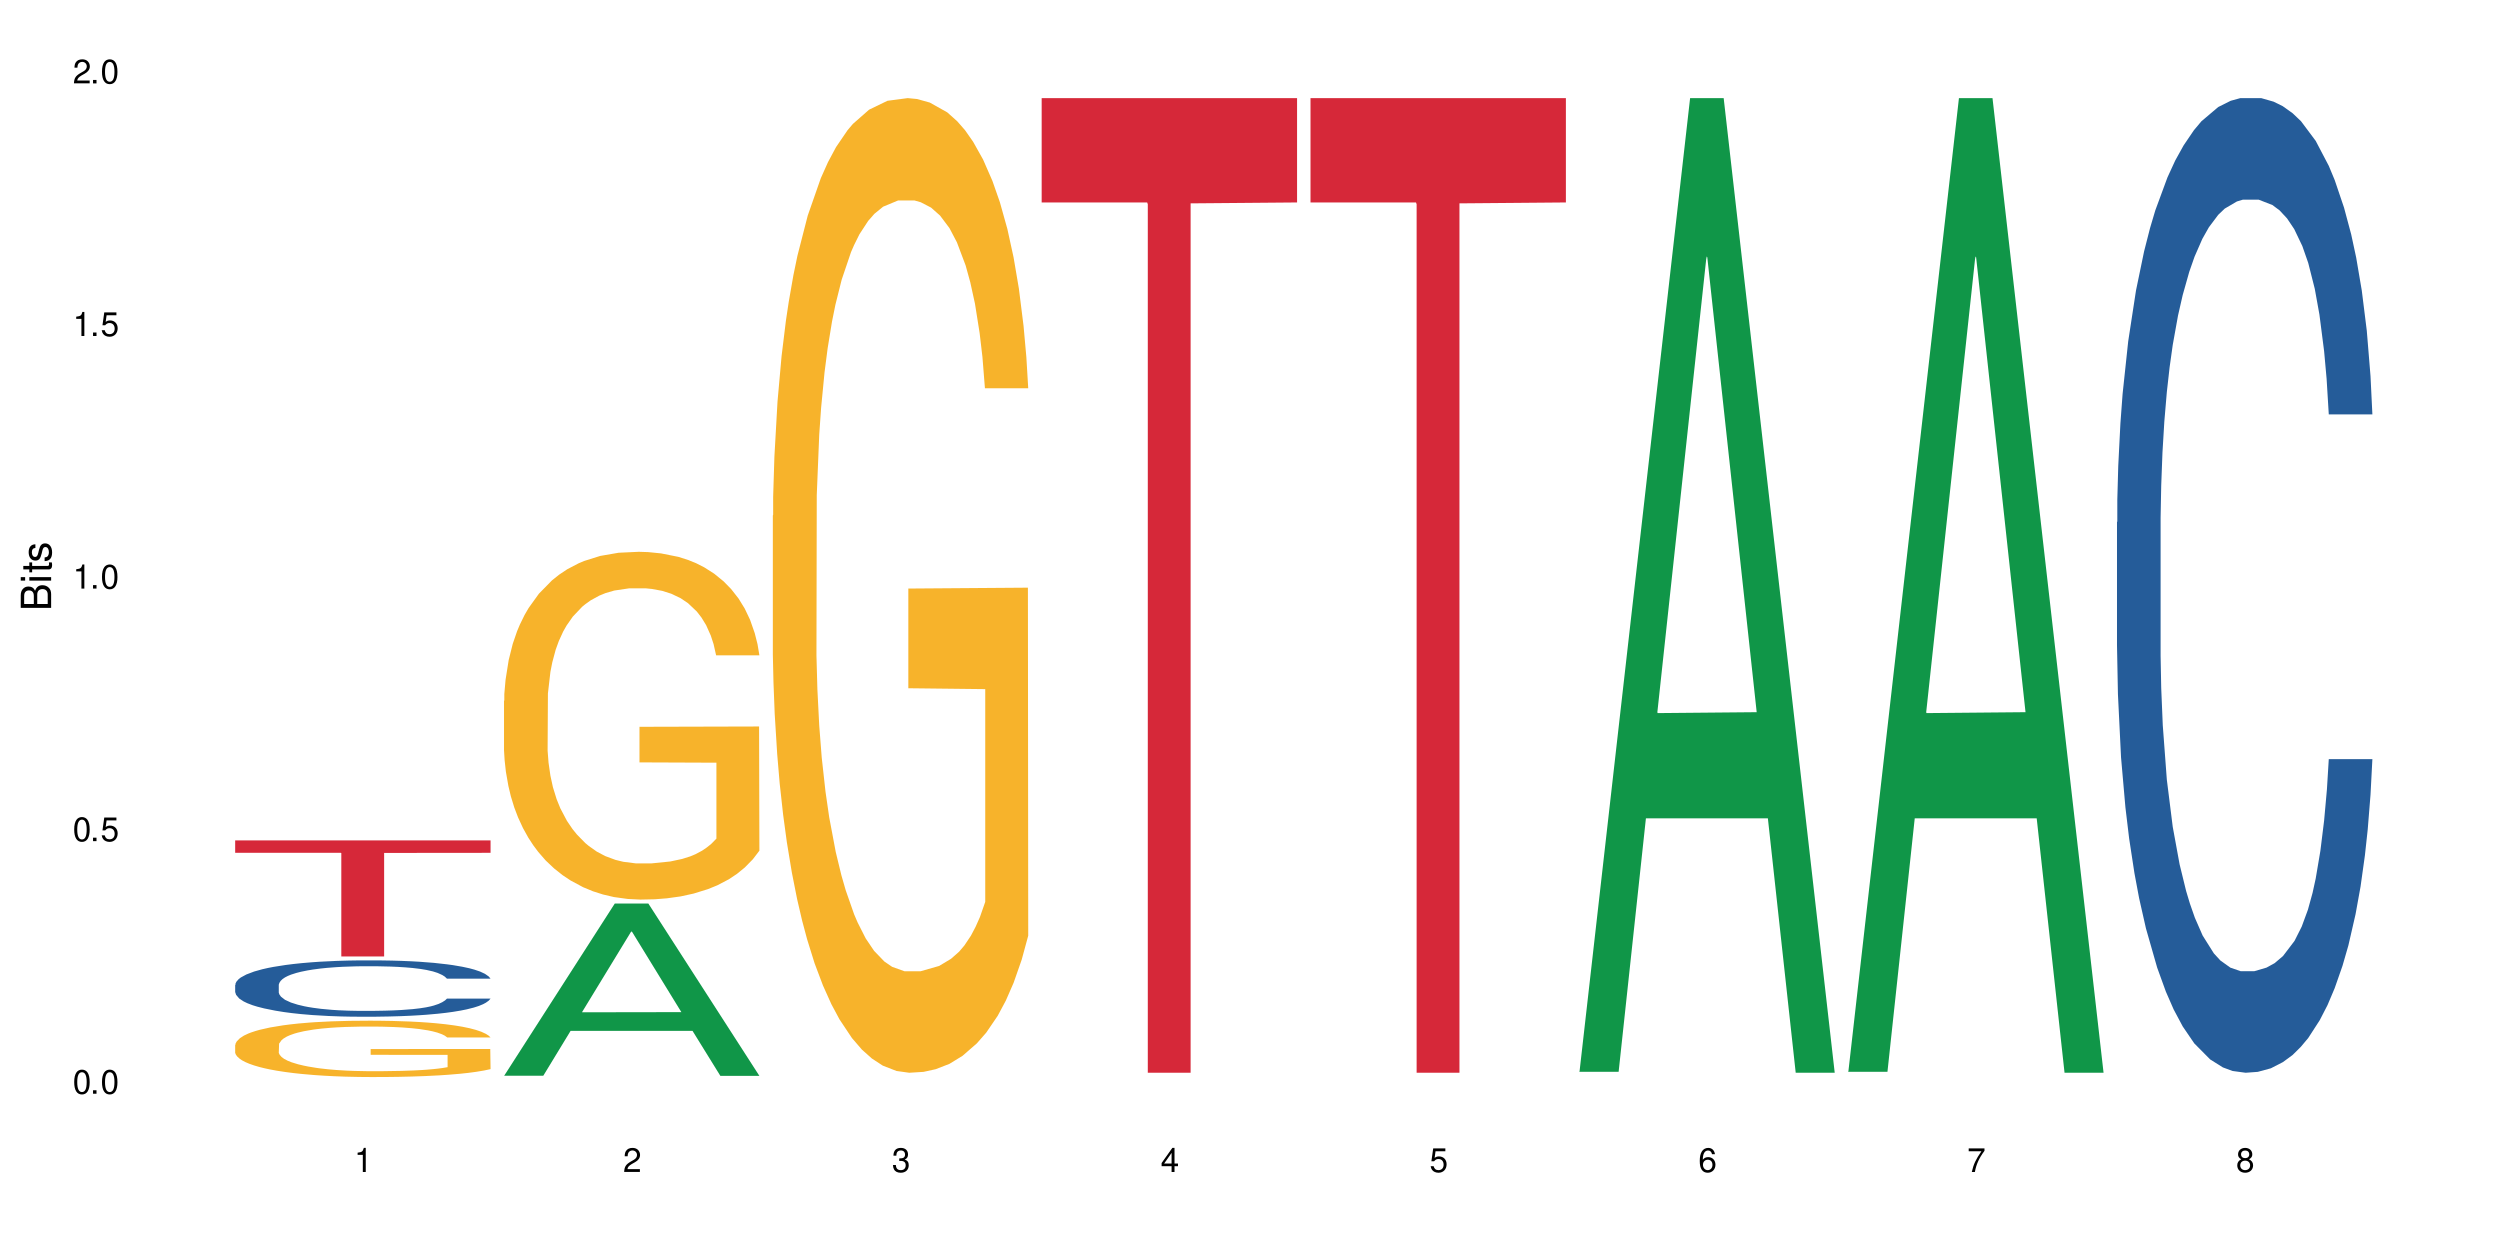 <?xml version="1.0" encoding="UTF-8"?>
<svg xmlns="http://www.w3.org/2000/svg" xmlns:xlink="http://www.w3.org/1999/xlink" width="720" height="360" viewBox="0 0 720 360">
<defs>
<g>
<g id="glyph-0-0">
</g>
<g id="glyph-0-1">
<path d="M 2.641 -6.938 C 2 -6.938 1.422 -6.656 1.078 -6.172 C 0.641 -5.562 0.406 -4.641 0.406 -3.359 C 0.406 -1.016 1.188 0.219 2.641 0.219 C 4.078 0.219 4.859 -1.016 4.859 -3.297 C 4.859 -4.641 4.656 -5.547 4.203 -6.172 C 3.844 -6.656 3.281 -6.938 2.641 -6.938 Z M 2.641 -6.188 C 3.547 -6.188 4 -5.25 4 -3.375 C 4 -1.406 3.562 -0.484 2.625 -0.484 C 1.734 -0.484 1.281 -1.438 1.281 -3.344 C 1.281 -5.25 1.734 -6.188 2.641 -6.188 Z M 2.641 -6.188 "/>
</g>
<g id="glyph-0-2">
<path d="M 1.828 -1 L 0.828 -1 L 0.828 0 L 1.828 0 Z M 1.828 -1 "/>
</g>
<g id="glyph-0-3">
<path d="M 4.562 -6.797 L 1.062 -6.797 L 0.547 -3.094 L 1.328 -3.094 C 1.719 -3.562 2.047 -3.734 2.578 -3.734 C 3.484 -3.734 4.062 -3.109 4.062 -2.094 C 4.062 -1.125 3.484 -0.531 2.578 -0.531 C 1.828 -0.531 1.375 -0.906 1.188 -1.672 L 0.328 -1.672 C 0.453 -1.109 0.547 -0.844 0.75 -0.594 C 1.125 -0.078 1.828 0.219 2.594 0.219 C 3.969 0.219 4.922 -0.781 4.922 -2.219 C 4.922 -3.562 4.031 -4.484 2.719 -4.484 C 2.25 -4.484 1.859 -4.359 1.469 -4.062 L 1.734 -5.969 L 4.562 -5.969 Z M 4.562 -6.797 "/>
</g>
<g id="glyph-0-4">
<path d="M 2.484 -4.938 L 2.484 0 L 3.328 0 L 3.328 -6.938 L 2.766 -6.938 C 2.469 -5.875 2.281 -5.734 0.984 -5.562 L 0.984 -4.938 Z M 2.484 -4.938 "/>
</g>
<g id="glyph-0-5">
<path d="M 4.859 -0.828 L 1.281 -0.828 C 1.359 -1.406 1.672 -1.781 2.5 -2.281 L 3.469 -2.828 C 4.406 -3.344 4.906 -4.062 4.906 -4.906 C 4.906 -5.484 4.672 -6.031 4.266 -6.406 C 3.859 -6.766 3.375 -6.938 2.719 -6.938 C 1.859 -6.938 1.219 -6.625 0.844 -6.031 C 0.609 -5.672 0.5 -5.234 0.484 -4.531 L 1.328 -4.531 C 1.359 -5.016 1.406 -5.281 1.531 -5.516 C 1.75 -5.938 2.188 -6.203 2.703 -6.203 C 3.469 -6.203 4.031 -5.641 4.031 -4.891 C 4.031 -4.344 3.719 -3.859 3.125 -3.516 L 2.234 -3 C 0.812 -2.172 0.406 -1.531 0.328 -0.016 L 4.859 -0.016 Z M 4.859 -0.828 "/>
</g>
<g id="glyph-0-6">
<path d="M 2.125 -3.188 L 2.578 -3.188 C 3.5 -3.188 3.984 -2.766 3.984 -1.922 C 3.984 -1.062 3.469 -0.531 2.594 -0.531 C 1.656 -0.531 1.203 -1 1.156 -2.016 L 0.312 -2.016 C 0.344 -1.453 0.438 -1.094 0.609 -0.781 C 0.953 -0.109 1.625 0.219 2.547 0.219 C 3.953 0.219 4.859 -0.625 4.859 -1.938 C 4.859 -2.828 4.516 -3.297 3.703 -3.594 C 4.344 -3.844 4.656 -4.328 4.656 -5.031 C 4.656 -6.219 3.875 -6.938 2.578 -6.938 C 1.203 -6.938 0.484 -6.172 0.453 -4.703 L 1.297 -4.703 C 1.312 -5.125 1.344 -5.359 1.453 -5.578 C 1.641 -5.969 2.062 -6.203 2.594 -6.203 C 3.344 -6.203 3.797 -5.75 3.797 -5 C 3.797 -4.516 3.609 -4.219 3.25 -4.047 C 3.016 -3.953 2.703 -3.922 2.125 -3.906 Z M 2.125 -3.188 "/>
</g>
<g id="glyph-0-7">
<path d="M 3.141 -1.672 L 3.141 0 L 3.984 0 L 3.984 -1.672 L 4.984 -1.672 L 4.984 -2.438 L 3.984 -2.438 L 3.984 -6.938 L 3.359 -6.938 L 0.266 -2.578 L 0.266 -1.672 Z M 3.141 -2.438 L 1 -2.438 L 3.141 -5.5 Z M 3.141 -2.438 "/>
</g>
<g id="glyph-0-8">
<path d="M 4.781 -5.125 C 4.609 -6.266 3.891 -6.938 2.844 -6.938 C 2.094 -6.938 1.422 -6.578 1.031 -5.953 C 0.594 -5.266 0.406 -4.422 0.406 -3.172 C 0.406 -2 0.578 -1.25 0.984 -0.641 C 1.359 -0.078 1.953 0.219 2.703 0.219 C 3.984 0.219 4.922 -0.75 4.922 -2.094 C 4.922 -3.375 4.062 -4.281 2.844 -4.281 C 2.172 -4.281 1.641 -4.031 1.281 -3.516 C 1.281 -5.234 1.828 -6.188 2.797 -6.188 C 3.391 -6.188 3.797 -5.797 3.938 -5.125 Z M 2.734 -3.531 C 3.547 -3.531 4.062 -2.953 4.062 -2.031 C 4.062 -1.156 3.484 -0.531 2.703 -0.531 C 1.922 -0.531 1.328 -1.188 1.328 -2.078 C 1.328 -2.938 1.906 -3.531 2.734 -3.531 Z M 2.734 -3.531 "/>
</g>
<g id="glyph-0-9">
<path d="M 4.984 -6.797 L 0.438 -6.797 L 0.438 -5.969 L 4.109 -5.969 C 2.5 -3.656 1.828 -2.234 1.328 0 L 2.219 0 C 2.594 -2.172 3.453 -4.047 4.984 -6.094 Z M 4.984 -6.797 "/>
</g>
<g id="glyph-0-10">
<path d="M 3.75 -3.656 C 4.469 -4.094 4.688 -4.438 4.688 -5.078 C 4.688 -6.172 3.844 -6.938 2.641 -6.938 C 1.438 -6.938 0.594 -6.172 0.594 -5.094 C 0.594 -4.438 0.812 -4.094 1.516 -3.656 C 0.734 -3.266 0.359 -2.703 0.359 -1.922 C 0.359 -0.656 1.281 0.219 2.641 0.219 C 3.984 0.219 4.922 -0.656 4.922 -1.922 C 4.922 -2.703 4.531 -3.266 3.75 -3.656 Z M 2.641 -6.188 C 3.359 -6.188 3.812 -5.75 3.812 -5.062 C 3.812 -4.406 3.344 -3.984 2.641 -3.984 C 1.922 -3.984 1.453 -4.406 1.453 -5.078 C 1.453 -5.75 1.922 -6.188 2.641 -6.188 Z M 2.641 -3.266 C 3.484 -3.266 4.062 -2.719 4.062 -1.906 C 4.062 -1.078 3.484 -0.531 2.625 -0.531 C 1.797 -0.531 1.219 -1.094 1.219 -1.906 C 1.219 -2.719 1.781 -3.266 2.641 -3.266 Z M 2.641 -3.266 "/>
</g>
<g id="glyph-1-0">
</g>
<g id="glyph-1-1">
<path d="M 0 -0.953 L 0 -4.891 C 0 -5.719 -0.234 -6.344 -0.734 -6.797 C -1.188 -7.234 -1.812 -7.469 -2.5 -7.469 C -3.547 -7.469 -4.188 -7 -4.625 -5.875 C -4.984 -6.688 -5.625 -7.094 -6.531 -7.094 C -7.172 -7.094 -7.734 -6.859 -8.141 -6.391 C -8.562 -5.922 -8.75 -5.344 -8.75 -4.5 L -8.75 -0.953 Z M -4.984 -2.062 L -7.766 -2.062 L -7.766 -4.219 C -7.766 -4.844 -7.688 -5.203 -7.453 -5.5 C -7.219 -5.812 -6.859 -5.969 -6.375 -5.969 C -5.891 -5.969 -5.531 -5.812 -5.297 -5.5 C -5.062 -5.203 -4.984 -4.844 -4.984 -4.219 Z M -0.984 -2.062 L -4 -2.062 L -4 -4.781 C -4 -5.766 -3.438 -6.359 -2.484 -6.359 C -1.547 -6.359 -0.984 -5.766 -0.984 -4.781 Z M -0.984 -2.062 "/>
</g>
<g id="glyph-1-2">
<path d="M -6.281 -1.797 L -6.281 -0.797 L 0 -0.797 L 0 -1.797 Z M -8.75 -1.797 L -8.75 -0.797 L -7.484 -0.797 L -7.484 -1.797 Z M -8.75 -1.797 "/>
</g>
<g id="glyph-1-3">
<path d="M -6.281 -3.047 L -6.281 -2.016 L -8.016 -2.016 L -8.016 -1.016 L -6.281 -1.016 L -6.281 -0.172 L -5.469 -0.172 L -5.469 -1.016 L -0.719 -1.016 C -0.078 -1.016 0.281 -1.453 0.281 -2.234 C 0.281 -2.5 0.25 -2.719 0.188 -3.047 L -0.641 -3.047 C -0.609 -2.906 -0.594 -2.766 -0.594 -2.562 C -0.594 -2.141 -0.719 -2.016 -1.156 -2.016 L -5.469 -2.016 L -5.469 -3.047 Z M -6.281 -3.047 "/>
</g>
<g id="glyph-1-4">
<path d="M -4.531 -5.25 C -5.766 -5.25 -6.469 -4.422 -6.469 -2.969 C -6.469 -1.516 -5.719 -0.562 -4.547 -0.562 C -3.562 -0.562 -3.094 -1.062 -2.734 -2.562 L -2.516 -3.484 C -2.344 -4.188 -2.094 -4.469 -1.641 -4.469 C -1.047 -4.469 -0.641 -3.875 -0.641 -3 C -0.641 -2.453 -0.797 -2 -1.062 -1.75 C -1.25 -1.594 -1.422 -1.531 -1.875 -1.469 L -1.875 -0.406 C -0.422 -0.453 0.281 -1.266 0.281 -2.922 C 0.281 -4.5 -0.5 -5.516 -1.719 -5.516 C -2.656 -5.516 -3.172 -4.984 -3.469 -3.734 L -3.703 -2.766 C -3.891 -1.953 -4.156 -1.609 -4.594 -1.609 C -5.188 -1.609 -5.547 -2.125 -5.547 -2.938 C -5.547 -3.75 -5.203 -4.172 -4.531 -4.203 Z M -4.531 -5.25 "/>
</g>
</g>
</defs>
<rect x="-72" y="-36" width="864" height="432" fill="rgb(100%, 100%, 100%)" fill-opacity="1"/>
<path fill-rule="nonzero" fill="rgb(14.51%, 36.078%, 60%)" fill-opacity="1" d="M 67.73 283.656 L 67.82 283.641 L 67.82 283.285 L 68.09 282.723 L 68.719 282.008 L 69.344 281.52 L 70.961 280.645 L 73.203 279.797 L 75.535 279.145 L 77.238 278.758 L 78.766 278.465 L 82.262 277.914 L 84.504 277.633 L 86.926 277.379 L 89.887 277.129 L 92.039 276.98 L 96.883 276.742 L 100.469 276.637 L 103.25 276.594 L 109.262 276.594 L 112.848 276.652 L 115.449 276.727 L 118.32 276.844 L 120.742 276.98 L 124.957 277.305 L 128.727 277.723 L 130.43 277.957 L 133.121 278.418 L 135.184 278.863 L 136.617 279.25 L 138.234 279.797 L 139.668 280.465 L 140.746 281.223 L 141.281 281.859 L 128.727 281.859 L 128.098 281.266 L 127.379 280.809 L 126.035 280.199 L 124.688 279.77 L 122.805 279.34 L 121.102 279.055 L 118.77 278.773 L 116.707 278.598 L 114.555 278.465 L 112.488 278.375 L 108.543 278.285 L 103.969 278.285 L 102.266 278.316 L 98.766 278.434 L 96.883 278.539 L 94.191 278.746 L 92.309 278.938 L 90.066 279.234 L 88.539 279.488 L 86.656 279.871 L 85.312 280.215 L 83.785 280.703 L 82.891 281.074 L 82.082 281.488 L 81.363 281.98 L 80.828 282.5 L 80.469 283.047 L 80.289 283.582 L 80.289 285.883 L 80.469 286.414 L 80.918 287.039 L 82.082 287.945 L 83.785 288.73 L 85.762 289.355 L 87.645 289.801 L 88.719 290.008 L 90.156 290.242 L 92.398 290.539 L 95.629 290.836 L 97.512 290.957 L 100.383 291.074 L 103.34 291.133 L 107.289 291.133 L 110.785 291.074 L 113.117 291 L 115.539 290.883 L 118.859 290.629 L 120.922 290.391 L 122.715 290.109 L 124.062 289.828 L 124.957 289.59 L 126.305 289.133 L 127.379 288.625 L 128.188 288.109 L 128.727 287.602 L 141.281 287.602 L 140.746 288.195 L 139.938 288.773 L 139.129 289.207 L 137.875 289.727 L 136.441 290.184 L 134.375 290.703 L 132.672 291.047 L 130.43 291.418 L 128.367 291.699 L 126.125 291.949 L 122.805 292.246 L 120.652 292.395 L 118.32 292.527 L 115.539 292.648 L 112.043 292.75 L 108.273 292.812 L 104.777 292.824 L 101.008 292.797 L 98.227 292.738 L 94.551 292.602 L 89.977 292.336 L 86.656 292.055 L 84.055 291.773 L 81.812 291.477 L 79.301 291.074 L 76.074 290.422 L 74.098 289.918 L 72.754 289.504 L 71.23 288.922 L 70.152 288.402 L 68.898 287.574 L 68 286.52 L 67.73 285.703 Z M 67.73 283.656 "/>
<path fill-rule="nonzero" fill="rgb(96.863%, 70.196%, 16.863%)" fill-opacity="1" d="M 67.73 300.91 L 67.82 300.895 L 67.82 300.602 L 68.18 299.934 L 69.078 299.016 L 70.242 298.258 L 71.5 297.664 L 72.305 297.352 L 73.652 296.91 L 74.816 296.582 L 77.777 295.914 L 81.543 295.293 L 83.609 295.027 L 85.941 294.773 L 89.258 294.492 L 90.785 294.387 L 95.449 294.152 L 100.738 294.004 L 106.57 293.957 L 109.262 293.973 L 112.938 294.031 L 117.961 294.195 L 120.832 294.344 L 123.074 294.492 L 125.406 294.684 L 128.277 294.98 L 130.969 295.336 L 133.121 295.691 L 135.273 296.137 L 137.066 296.613 L 138.594 297.133 L 139.938 297.754 L 140.746 298.273 L 141.281 298.793 L 128.816 298.793 L 128.098 298.273 L 127.289 297.871 L 125.945 297.383 L 124.598 297.027 L 123.254 296.746 L 120.742 296.359 L 118.59 296.125 L 115.898 295.914 L 113.297 295.781 L 110.336 295.691 L 108.543 295.664 L 103.789 295.664 L 99.484 295.766 L 96.973 295.887 L 95.18 296.004 L 92.668 296.227 L 91.141 296.406 L 90.246 296.523 L 87.555 296.984 L 85.762 297.398 L 84.773 297.68 L 83.52 298.125 L 82.621 298.523 L 81.633 299.117 L 81.098 299.562 L 80.379 300.57 L 80.289 303.238 L 80.559 303.801 L 81.098 304.41 L 81.812 304.945 L 82.891 305.508 L 83.965 305.938 L 85.852 306.516 L 87.465 306.898 L 88.719 307.152 L 91.141 307.551 L 92.129 307.688 L 94.461 307.953 L 96.883 308.16 L 99.844 308.34 L 102.086 308.426 L 105.672 308.5 L 110.246 308.5 L 115.629 308.414 L 119.039 308.293 L 121.371 308.176 L 122.895 308.07 L 124.777 307.906 L 126.125 307.762 L 127.379 307.598 L 128.906 307.344 L 128.906 303.801 L 106.75 303.789 L 106.75 302.125 L 141.195 302.113 L 141.281 307.906 L 139.398 308.309 L 137.066 308.695 L 134.824 308.992 L 132.492 309.242 L 129.176 309.523 L 126.484 309.703 L 122.355 309.91 L 118.59 310.043 L 114.645 310.133 L 111.145 310.176 L 107.02 310.191 L 103.34 310.16 L 99.395 310.074 L 96.254 309.953 L 93.383 309.805 L 90.516 309.613 L 86.926 309.301 L 84.594 309.051 L 82.172 308.738 L 79.75 308.367 L 77.598 307.969 L 76.164 307.656 L 74.727 307.301 L 73.203 306.855 L 71.766 306.352 L 70.691 305.891 L 69.703 305.375 L 68.988 304.883 L 68.27 304.219 L 67.91 303.684 L 67.73 303.223 Z M 67.73 300.91 "/>
<path fill-rule="nonzero" fill="rgb(83.922%, 15.686%, 22.353%)" fill-opacity="1" d="M 67.73 242.035 L 141.281 242.035 L 141.281 245.613 L 110.629 245.645 L 110.629 275.461 L 98.297 275.461 L 98.297 245.676 L 98.117 245.613 L 67.73 245.613 Z M 67.73 242.035 "/>
<path fill-rule="nonzero" fill="rgb(6.275%, 58.824%, 28.235%)" fill-opacity="1" d="M 145.156 309.809 L 145.234 309.762 L 177.059 260.215 L 186.723 260.215 L 218.707 309.855 L 207.469 309.855 L 199.453 296.898 L 164.328 296.898 L 156.469 309.809 L 145.156 309.809 L 167.707 291.539 L 196.23 291.492 L 182.008 268.324 L 181.852 268.277 L 181.695 268.418 L 167.629 291.492 L 167.707 291.539 Z M 145.156 309.809 "/>
<path fill-rule="nonzero" fill="rgb(96.863%, 70.196%, 16.863%)" fill-opacity="1" d="M 145.156 201.82 L 145.242 201.727 L 145.242 199.898 L 145.602 195.781 L 146.5 190.109 L 147.664 185.445 L 148.922 181.785 L 149.73 179.863 L 151.074 177.121 L 152.242 175.109 L 155.199 170.992 L 158.969 167.148 L 161.031 165.504 L 163.363 163.949 L 166.684 162.211 L 168.207 161.57 L 172.871 160.105 L 178.164 159.191 L 183.992 158.918 L 186.684 159.008 L 190.363 159.375 L 195.387 160.379 L 198.254 161.297 L 200.496 162.211 L 202.828 163.398 L 205.699 165.23 L 208.391 167.426 L 210.543 169.621 L 212.695 172.363 L 214.492 175.289 L 216.016 178.492 L 217.359 182.336 L 218.168 185.535 L 218.707 188.738 L 206.238 188.738 L 205.52 185.535 L 204.715 183.066 L 203.367 180.047 L 202.023 177.852 L 200.676 176.113 L 198.164 173.734 L 196.012 172.273 L 193.32 170.992 L 190.723 170.168 L 187.762 169.621 L 185.969 169.438 L 181.211 169.438 L 176.906 170.078 L 174.395 170.809 L 172.602 171.539 L 170.09 172.914 L 168.566 174.012 L 167.668 174.742 L 164.977 177.578 L 163.184 180.141 L 162.195 181.879 L 160.941 184.621 L 160.043 187.09 L 159.059 190.75 L 158.52 193.496 L 157.801 199.715 L 157.711 216.18 L 157.98 219.656 L 158.52 223.406 L 159.238 226.699 L 160.312 230.176 L 161.391 232.828 L 163.273 236.395 L 164.887 238.773 L 166.145 240.328 L 168.566 242.801 L 169.551 243.621 L 171.883 245.27 L 174.305 246.551 L 177.266 247.648 L 179.508 248.195 L 183.098 248.652 L 187.672 248.652 L 193.055 248.105 L 196.461 247.375 L 198.793 246.641 L 200.32 246 L 202.203 244.996 L 203.547 244.078 L 204.805 243.074 L 206.328 241.52 L 206.328 219.656 L 184.172 219.566 L 184.172 209.32 L 218.617 209.227 L 218.707 244.996 L 216.824 247.465 L 214.492 249.844 L 212.25 251.672 L 209.918 253.227 L 206.598 254.965 L 203.906 256.062 L 199.781 257.344 L 196.012 258.168 L 192.066 258.715 L 188.566 258.992 L 184.441 259.082 L 180.766 258.898 L 176.816 258.352 L 173.68 257.617 L 170.809 256.703 L 167.938 255.516 L 164.352 253.594 L 162.016 252.039 L 159.594 250.117 L 157.172 247.832 L 155.02 245.359 L 153.586 243.441 L 152.152 241.246 L 150.625 238.5 L 149.191 235.391 L 148.113 232.555 L 147.129 229.352 L 146.41 226.332 L 145.691 222.219 L 145.332 218.926 L 145.156 216.09 Z M 145.156 201.82 "/>
<path fill-rule="nonzero" fill="rgb(96.863%, 70.196%, 16.863%)" fill-opacity="1" d="M 222.578 148.484 L 222.668 148.227 L 222.668 143.102 L 223.027 131.566 L 223.922 115.672 L 225.09 102.598 L 226.344 92.344 L 227.152 86.961 L 228.496 79.27 L 229.664 73.633 L 232.625 62.098 L 236.391 51.328 L 238.453 46.715 L 240.785 42.359 L 244.105 37.488 L 245.629 35.691 L 250.293 31.59 L 255.586 29.027 L 261.418 28.258 L 264.109 28.516 L 267.785 29.539 L 272.809 32.359 L 275.68 34.926 L 277.922 37.488 L 280.254 40.82 L 283.125 45.945 L 285.816 52.098 L 287.969 58.25 L 290.121 65.941 L 291.914 74.145 L 293.438 83.117 L 294.785 93.883 L 295.59 102.855 L 296.129 111.828 L 283.66 111.828 L 282.945 102.855 L 282.137 95.934 L 280.793 87.473 L 279.445 81.32 L 278.102 76.453 L 275.59 69.785 L 273.438 65.684 L 270.746 62.098 L 268.145 59.789 L 265.184 58.25 L 263.391 57.738 L 258.637 57.738 L 254.332 59.531 L 251.82 61.582 L 250.023 63.633 L 247.512 67.48 L 245.988 70.555 L 245.094 72.605 L 242.402 80.555 L 240.605 87.73 L 239.621 92.602 L 238.363 100.293 L 237.469 107.211 L 236.48 117.465 L 235.941 125.156 L 235.227 142.586 L 235.137 188.73 L 235.406 198.469 L 235.941 208.98 L 236.66 218.207 L 237.738 227.949 L 238.812 235.383 L 240.695 245.379 L 242.312 252.047 L 243.566 256.402 L 245.988 263.324 L 246.977 265.633 L 249.309 270.246 L 251.73 273.836 L 254.691 276.91 L 256.934 278.449 L 260.52 279.73 L 265.094 279.73 L 270.477 278.191 L 273.887 276.141 L 276.219 274.09 L 277.742 272.297 L 279.625 269.477 L 280.973 266.914 L 282.227 264.094 L 283.75 259.734 L 283.75 198.469 L 261.598 198.215 L 261.598 169.504 L 296.039 169.246 L 296.129 269.477 L 294.246 276.398 L 291.914 283.062 L 289.672 288.188 L 287.34 292.547 L 284.02 297.418 L 281.328 300.492 L 277.203 304.082 L 273.438 306.391 L 269.488 307.926 L 265.992 308.695 L 261.867 308.953 L 258.188 308.441 L 254.242 306.902 L 251.102 304.852 L 248.23 302.289 L 245.359 298.957 L 241.773 293.574 L 239.441 289.215 L 237.02 283.832 L 234.598 277.422 L 232.445 270.5 L 231.008 265.117 L 229.574 258.965 L 228.051 251.277 L 226.613 242.559 L 225.539 234.613 L 224.551 225.641 L 223.832 217.184 L 223.117 205.648 L 222.758 196.418 L 222.578 188.473 Z M 222.578 148.484 "/>
<path fill-rule="nonzero" fill="rgb(83.922%, 15.686%, 22.353%)" fill-opacity="1" d="M 300 28.258 L 373.555 28.258 L 373.555 58.305 L 342.898 58.57 L 342.898 308.953 L 330.566 308.953 L 330.566 58.832 L 330.387 58.305 L 300 58.305 Z M 300 28.258 "/>
<path fill-rule="nonzero" fill="rgb(83.922%, 15.686%, 22.353%)" fill-opacity="1" d="M 377.426 28.258 L 450.977 28.258 L 450.977 58.305 L 420.324 58.57 L 420.324 308.953 L 407.988 308.953 L 407.988 58.832 L 407.809 58.305 L 377.426 58.305 Z M 377.426 28.258 "/>
<path fill-rule="nonzero" fill="rgb(6.275%, 58.824%, 28.235%)" fill-opacity="1" d="M 454.848 308.688 L 454.926 308.426 L 486.75 28.258 L 496.418 28.258 L 528.398 308.953 L 517.164 308.953 L 509.148 235.684 L 474.023 235.684 L 466.164 308.688 L 454.848 308.688 L 477.402 205.371 L 505.926 205.109 L 491.703 74.117 L 491.547 73.855 L 491.387 74.645 L 477.32 205.109 L 477.402 205.371 Z M 454.848 308.688 "/>
<path fill-rule="nonzero" fill="rgb(6.275%, 58.824%, 28.235%)" fill-opacity="1" d="M 532.27 308.688 L 532.352 308.426 L 564.176 28.258 L 573.84 28.258 L 605.824 308.953 L 594.586 308.953 L 586.57 235.684 L 551.445 235.684 L 543.586 308.688 L 532.27 308.688 L 554.824 205.371 L 583.348 205.109 L 569.125 74.117 L 568.969 73.855 L 568.812 74.645 L 554.746 205.109 L 554.824 205.371 Z M 532.27 308.688 "/>
<path fill-rule="nonzero" fill="rgb(14.51%, 36.078%, 60%)" fill-opacity="1" d="M 609.695 150.391 L 609.785 150.133 L 609.785 143.977 L 610.055 134.227 L 610.68 121.91 L 611.309 113.441 L 612.922 98.305 L 615.164 83.68 L 617.5 72.391 L 619.203 65.719 L 620.727 60.586 L 624.227 51.094 L 626.469 46.219 L 628.891 41.859 L 631.852 37.496 L 634.004 34.93 L 638.848 30.824 L 642.434 29.027 L 645.215 28.258 L 651.223 28.258 L 654.812 29.285 L 657.414 30.57 L 660.285 32.621 L 662.707 34.93 L 666.922 40.574 L 670.688 47.758 L 672.395 51.863 L 675.086 59.816 L 677.148 67.516 L 678.582 74.188 L 680.195 83.68 L 681.633 95.227 L 682.707 108.312 L 683.246 119.344 L 670.688 119.344 L 670.062 109.082 L 669.344 101.125 L 667.996 90.605 L 666.652 83.168 L 664.77 75.727 L 663.066 70.852 L 660.734 65.977 L 658.668 62.898 L 656.516 60.586 L 654.453 59.047 L 650.508 57.508 L 645.934 57.508 L 644.227 58.023 L 640.73 60.074 L 638.848 61.871 L 636.156 65.461 L 634.273 68.797 L 632.027 73.93 L 630.504 78.293 L 628.621 84.961 L 627.273 90.863 L 625.75 99.332 L 624.852 105.746 L 624.047 112.93 L 623.328 121.395 L 622.789 130.375 L 622.43 139.871 L 622.254 149.105 L 622.254 188.875 L 622.43 198.113 L 622.879 208.887 L 624.047 224.539 L 625.75 238.137 L 627.723 248.914 L 629.605 256.613 L 630.684 260.203 L 632.117 264.309 L 634.363 269.441 L 637.59 274.57 L 639.473 276.625 L 642.344 278.676 L 645.305 279.703 L 649.25 279.703 L 652.75 278.676 L 655.082 277.395 L 657.504 275.34 L 660.82 270.98 L 662.887 266.875 L 664.68 262 L 666.023 257.125 L 666.922 253.02 L 668.266 245.066 L 669.344 236.344 L 670.152 227.363 L 670.688 218.637 L 683.246 218.637 L 682.707 228.902 L 681.902 238.906 L 681.094 246.348 L 679.84 255.328 L 678.402 263.281 L 676.34 272.262 L 674.637 278.164 L 672.395 284.578 L 670.332 289.453 L 668.086 293.816 L 664.77 298.945 L 662.617 301.512 L 660.285 303.82 L 657.504 305.875 L 654.004 307.672 L 650.238 308.695 L 646.738 308.953 L 642.973 308.441 L 640.191 307.414 L 636.516 305.105 L 631.941 300.484 L 628.621 295.609 L 626.02 290.734 L 623.777 285.605 L 621.266 278.676 L 618.035 267.387 L 616.062 258.664 L 614.719 251.48 L 613.191 241.473 L 612.117 232.492 L 610.859 218.125 L 609.965 199.91 L 609.695 185.797 Z M 609.695 150.391 "/>
<g fill="rgb(0%, 0%, 0%)" fill-opacity="1">
<use xlink:href="#glyph-0-1" x="20.965" y="314.993"/>
<use xlink:href="#glyph-0-2" x="25.965" y="314.993"/>
<use xlink:href="#glyph-0-1" x="28.965" y="314.993"/>
</g>
<g fill="rgb(0%, 0%, 0%)" fill-opacity="1">
<use xlink:href="#glyph-0-1" x="20.965" y="242.251"/>
<use xlink:href="#glyph-0-2" x="25.965" y="242.251"/>
<use xlink:href="#glyph-0-3" x="28.965" y="242.251"/>
</g>
<g fill="rgb(0%, 0%, 0%)" fill-opacity="1">
<use xlink:href="#glyph-0-4" x="20.965" y="169.509"/>
<use xlink:href="#glyph-0-2" x="25.965" y="169.509"/>
<use xlink:href="#glyph-0-1" x="28.965" y="169.509"/>
</g>
<g fill="rgb(0%, 0%, 0%)" fill-opacity="1">
<use xlink:href="#glyph-0-4" x="20.965" y="96.767"/>
<use xlink:href="#glyph-0-2" x="25.965" y="96.767"/>
<use xlink:href="#glyph-0-3" x="28.965" y="96.767"/>
</g>
<g fill="rgb(0%, 0%, 0%)" fill-opacity="1">
<use xlink:href="#glyph-0-5" x="20.965" y="24.024"/>
<use xlink:href="#glyph-0-2" x="25.965" y="24.024"/>
<use xlink:href="#glyph-0-1" x="28.965" y="24.024"/>
</g>
<g fill="rgb(0%, 0%, 0%)" fill-opacity="1">
<use xlink:href="#glyph-0-4" x="102.008" y="337.532"/>
</g>
<g fill="rgb(0%, 0%, 0%)" fill-opacity="1">
<use xlink:href="#glyph-0-5" x="179.43" y="337.532"/>
</g>
<g fill="rgb(0%, 0%, 0%)" fill-opacity="1">
<use xlink:href="#glyph-0-6" x="256.855" y="337.532"/>
</g>
<g fill="rgb(0%, 0%, 0%)" fill-opacity="1">
<use xlink:href="#glyph-0-7" x="334.277" y="337.532"/>
</g>
<g fill="rgb(0%, 0%, 0%)" fill-opacity="1">
<use xlink:href="#glyph-0-3" x="411.699" y="337.532"/>
</g>
<g fill="rgb(0%, 0%, 0%)" fill-opacity="1">
<use xlink:href="#glyph-0-8" x="489.125" y="337.532"/>
</g>
<g fill="rgb(0%, 0%, 0%)" fill-opacity="1">
<use xlink:href="#glyph-0-9" x="566.547" y="337.532"/>
</g>
<g fill="rgb(0%, 0%, 0%)" fill-opacity="1">
<use xlink:href="#glyph-0-10" x="643.969" y="337.532"/>
</g>
<g fill="rgb(0%, 0%, 0%)" fill-opacity="1">
<use xlink:href="#glyph-1-1" x="14.725" y="176.012"/>
<use xlink:href="#glyph-1-2" x="14.725" y="168.012"/>
<use xlink:href="#glyph-1-3" x="14.725" y="165.012"/>
<use xlink:href="#glyph-1-4" x="14.725" y="162.012"/>
</g>
</svg>

